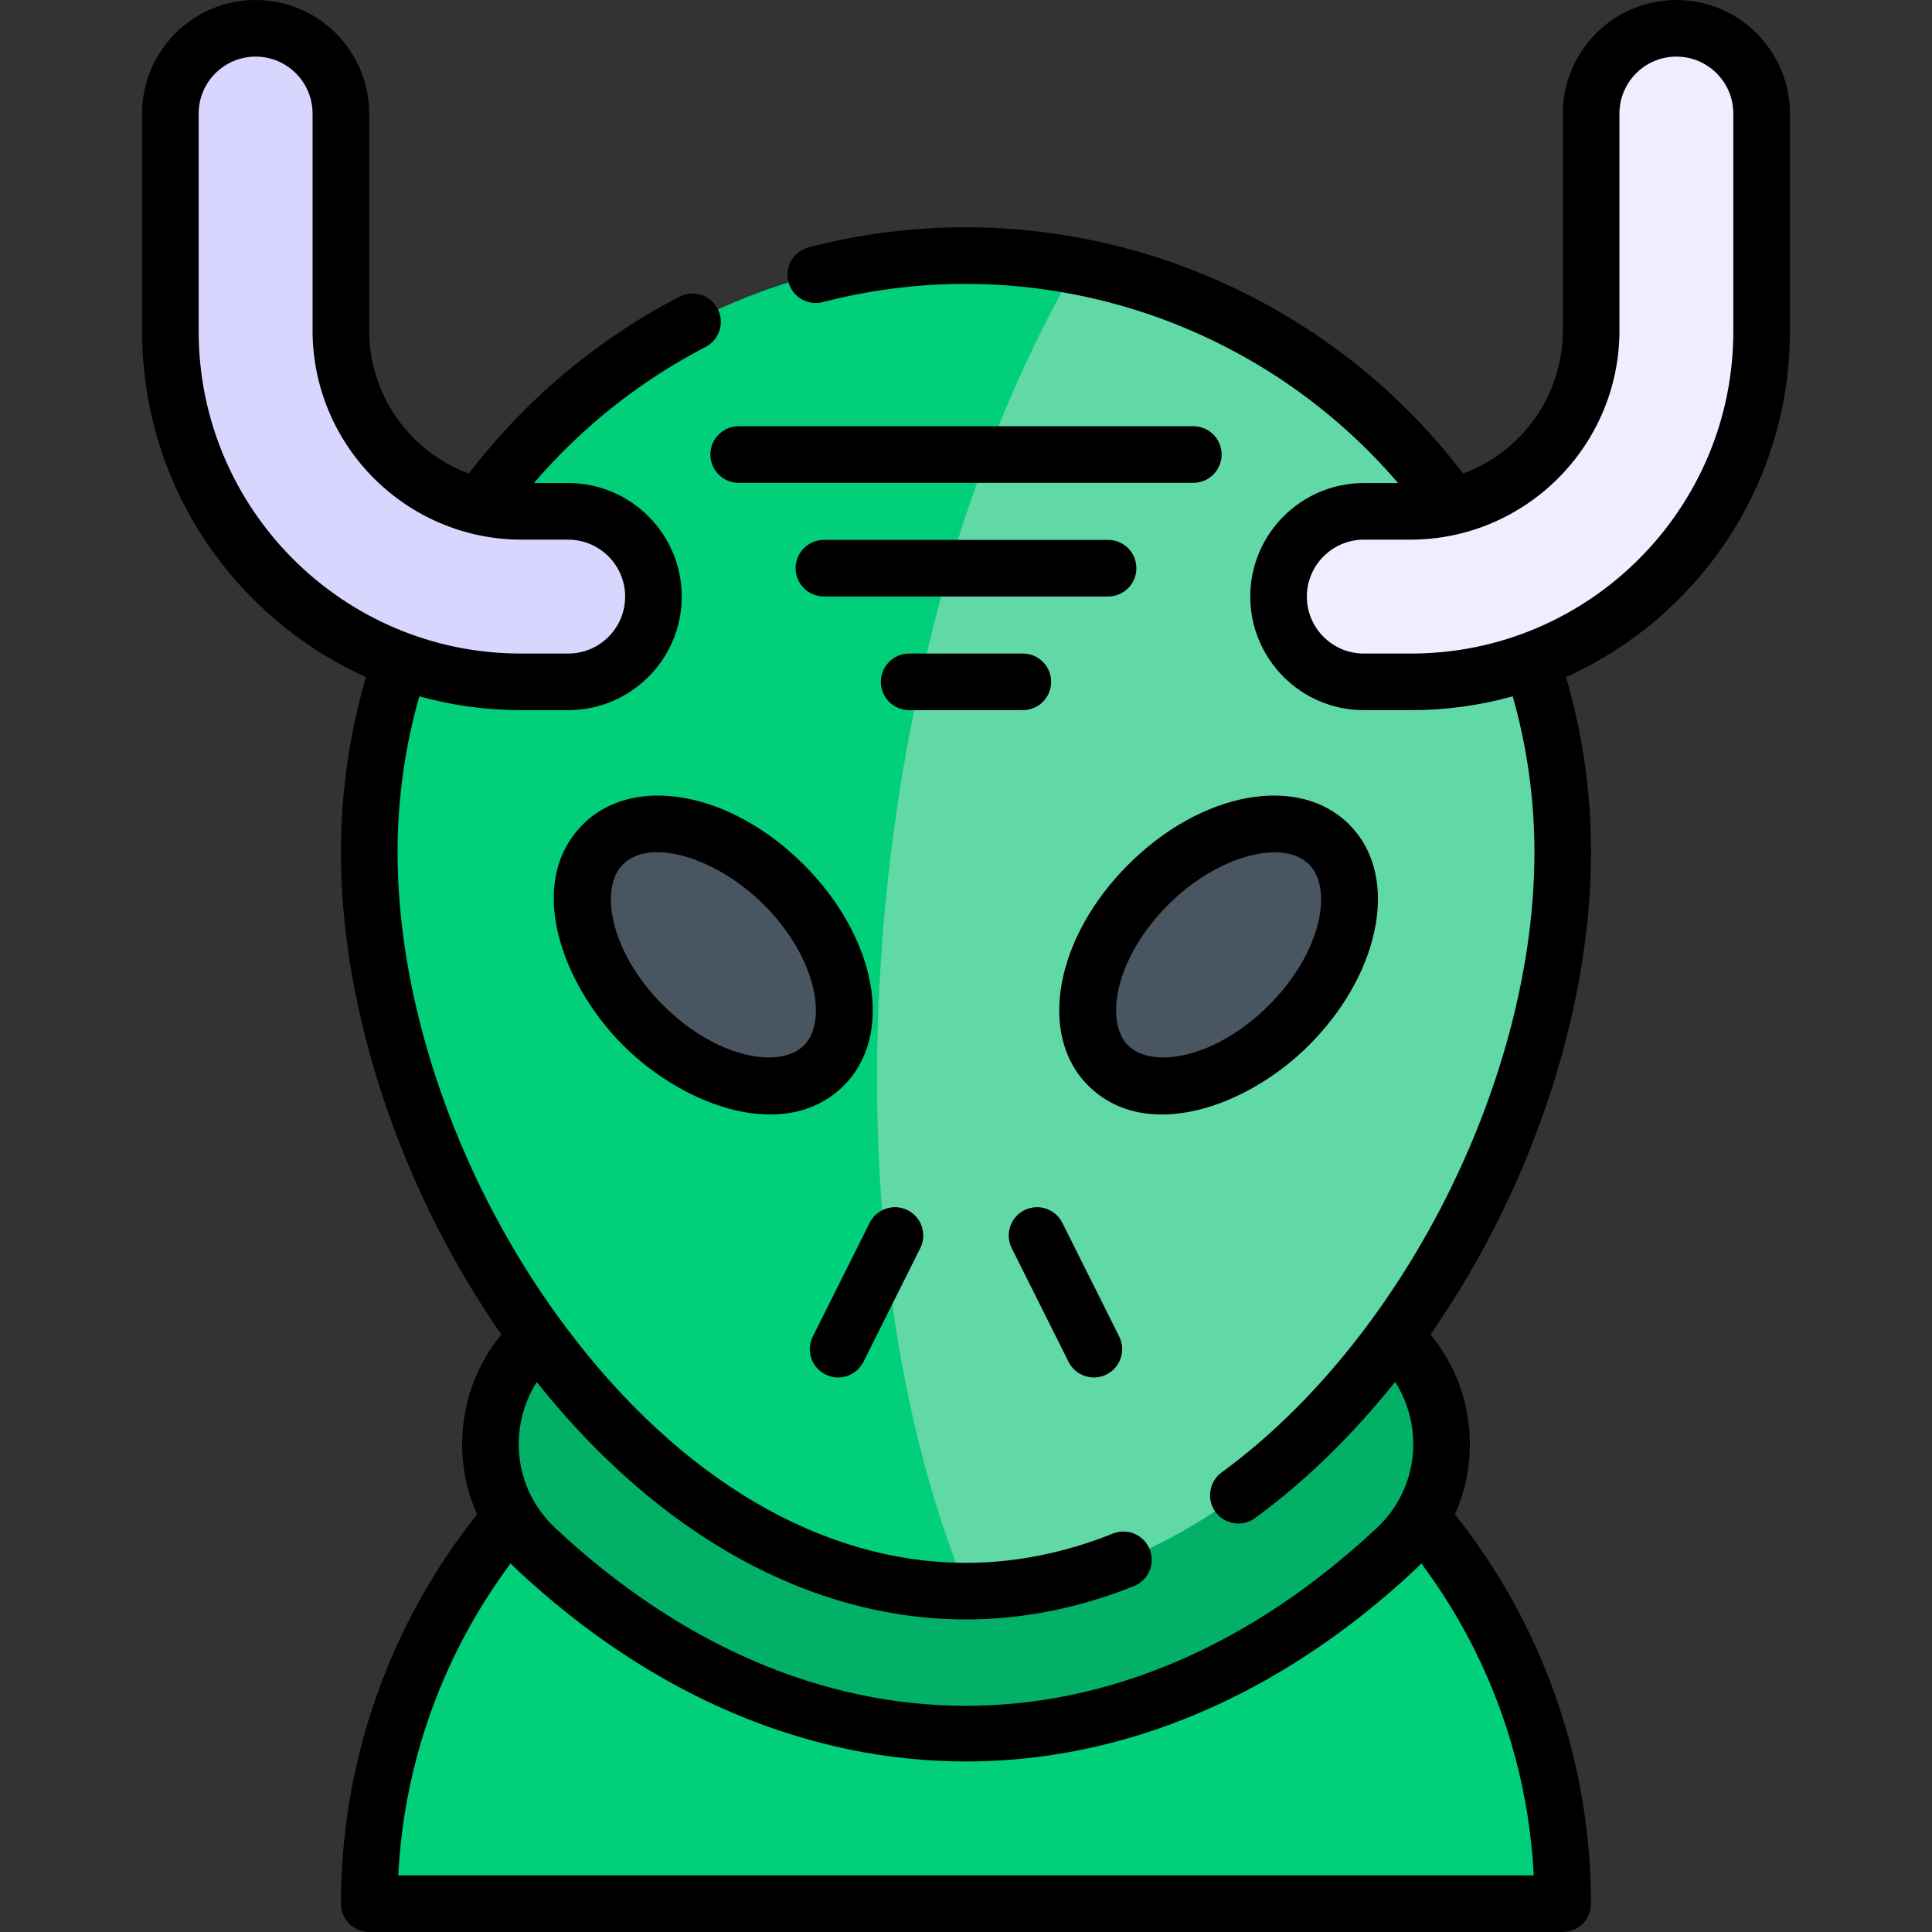 <svg xmlns="http://www.w3.org/2000/svg" width="512" viewBox="0 0 512 512" height="512" id="Capa_1"><rect x="0" y="0" width="512" height="512" fill="#333333" stroke="none"/><g><g><path fill="#02cf7a" d="m376.615 402.228h-241.23c-23.405 27.571-37.521 63.275-37.521 102.272h316.273c-.001-38.997-14.117-74.701-37.522-102.272z"></path><path fill="#02b068" d="m369.447 354.336h-226.894c-16.36 14.767-16.985 40.635-.582 56.035 70.485 65.982 159.153 64.502 228.058 0 16.38-15.379 15.8-41.249-.582-56.035z"></path><path fill="#60d9a7" d="m414.136 225.879c0-77.555-55.673-141.701-128.852-155.41-96.14 90.468-111.601 244.428-29.009 351.194 87.255-.228 157.861-108.608 157.861-195.784z"></path><path fill="#02cf7a" d="m235.365 232.535c6.934-63.22 25.242-119.735 49.92-162.066-97.872-18.335-187.421 56.804-187.421 155.41 0 87.805 71.278 196.069 158.412 195.784-20.265-49.15-28.884-116.445-20.911-189.128z"></path><path fill="#d8d6ff" d="m150.576 135.515c12.48 0 22.591 10.111 22.591 22.591 0 12.465-10.101 22.591-22.591 22.591h-12.551c-51.085 0-92.874-41.368-92.874-92.874v-57.732c0-12.48 10.111-22.591 22.591-22.591 12.465 0 22.591 10.101 22.591 22.591v57.481c0 26.614 21.597 47.943 47.943 47.943z"></path><path fill="#efedff" d="m466.848 30.091v57.732c0 51.433-41.709 92.874-92.874 92.874h-12.551c-12.465 0-22.591-10.101-22.591-22.591 0-12.48 10.111-22.591 22.591-22.591h12.299c26.335 0 47.943-21.324 47.943-47.943v-57.481c0-12.465 10.101-22.591 22.591-22.591 12.482 0 22.592 10.111 22.592 22.591z"></path><g fill="#495560"><path d="m207.696 234.433c16.175 16.175 20.944 37.621 10.653 47.923-10.301 10.291-31.748 5.522-47.923-10.653s-20.944-37.631-10.653-47.923c10.291-10.291 31.748-5.522 47.923 10.653z"></path><path d="m352.227 223.78c10.291 10.291 5.522 31.748-10.653 47.923s-37.621 20.944-47.923 10.653c-10.291-10.301-5.522-31.748 10.653-47.923s37.632-20.944 47.923-10.653z"></path></g></g><g><path d="m154.469 218.477c-15.449 15.451-5.557 42.318 10.653 58.53 16.362 16.361 43.21 25.958 58.532 10.65 13.416-13.43 8.734-39.138-10.655-58.526-19.396-19.398-45.105-24.076-58.53-10.654zm47.923 21.259c0 .001 0 .001 0 0 14.132 14.131 16.955 31.009 10.656 37.314-6.311 6.303-23.189 3.479-37.318-10.651-14.135-14.134-16.959-31.01-10.654-37.315 7.332-7.33 25.077-1.586 37.316 10.652z"></path><path d="m346.878 277.007c8.818-8.819 14.951-19.418 17.269-29.844 2.589-11.644.239-21.831-6.616-28.687-13.422-13.422-39.134-8.743-58.528 10.653-19.391 19.39-24.072 45.098-10.651 58.532 15.287 15.273 42.098 5.772 58.526-10.654zm-37.271-37.27c.001 0 .001 0 0 0 13.031-13.033 30.441-17.532 37.316-10.653 6.306 6.306 3.481 23.182-10.653 37.315-14.13 14.13-31.007 16.954-37.313 10.656-6.304-6.31-3.48-23.188 10.65-37.318z"></path><path d="m278.561 180.697c0-4.143-3.357-7.5-7.5-7.5h-30.121c-4.143 0-7.5 3.357-7.5 7.5s3.357 7.5 7.5 7.5h30.121c4.142 0 7.5-3.357 7.5-7.5z"></path><path d="m218.349 158.076h75.303c4.143 0 7.5-3.357 7.5-7.5s-3.357-7.5-7.5-7.5h-75.303c-4.143 0-7.5 3.357-7.5 7.5s3.357 7.5 7.5 7.5z"></path><path d="m316.242 112.954h-120.484c-4.143 0-7.5 3.357-7.5 7.5s3.357 7.5 7.5 7.5h120.484c4.143 0 7.5-3.357 7.5-7.5s-3.357-7.5-7.5-7.5z"></path><path d="m444.258 0c-16.592 0-30.091 13.499-30.091 30.091v57.481c0 17.369-11.007 32.212-26.41 37.929-40.164-52.605-108.406-76.836-173.46-59.961-4.01 1.04-6.417 5.134-5.377 9.143 1.039 4.01 5.132 6.417 9.143 5.377 55.961-14.518 115.103 4.367 152.445 47.956h-9.083c-16.592 0-30.091 13.499-30.091 30.091s13.499 30.091 30.091 30.091h12.551c9.316 0 18.338-1.281 26.903-3.667 3.821 13.406 5.762 27.281 5.762 41.349 0 60.145-34.861 129.252-82.893 164.322-3.345 2.443-4.077 7.135-1.635 10.48 2.447 3.351 7.139 4.074 10.48 1.635 13.274-9.693 25.845-21.987 37.137-36.112 7.657 12.063 6.228 28.311-4.826 38.689-67.156 62.871-150.615 62.902-217.801.009-11.08-10.407-12.463-26.626-4.864-38.647 32.38 40.622 72.563 62.914 113.761 62.914 14.938 0 29.916-2.975 44.516-8.841 3.844-1.544 5.708-5.912 4.163-9.755-1.545-3.846-5.916-5.706-9.755-4.163-12.814 5.148-25.91 7.759-38.924 7.759-38.131 0-75.736-22.101-105.89-62.23-28.021-37.292-44.75-84.417-44.75-126.06 0-14.069 1.941-27.943 5.762-41.349 8.566 2.386 17.587 3.667 26.903 3.667h12.551c16.592 0 30.091-13.499 30.091-30.091s-13.499-30.091-30.091-30.091h-9.083c12.683-14.802 28.203-27.136 45.479-36.062 3.681-1.901 5.122-6.426 3.221-10.105s-6.426-5.12-10.105-3.221c-21.742 11.234-40.948 27.377-55.843 46.875-15.405-5.717-26.412-20.561-26.412-37.93v-57.482c0-16.592-13.499-30.091-30.091-30.091s-30.091 13.499-30.091 30.091v57.732c0 40.732 24.389 75.873 59.329 91.592-4.394 15.054-6.62 30.65-6.62 46.464 0 42.09 15.776 89.226 42.505 127.787-11.131 13.563-13.403 32.145-6.427 47.648-23.294 29.229-36.075 65.666-36.075 103.186 0 4.143 3.357 7.5 7.5 7.5h316.273c4.143 0 7.5-3.357 7.5-7.5 0-37.52-12.78-73.956-36.075-103.185 7.004-15.569 4.667-34.157-6.457-47.683 28.349-40.82 42.535-88.312 42.535-127.753 0-15.814-2.227-31.411-6.62-46.464 34.94-15.719 59.329-50.86 59.329-91.592v-57.732c.001-16.592-13.498-30.091-30.09-30.091zm-391.607 87.823v-57.732c0-8.321 6.77-15.091 15.091-15.091s15.091 6.77 15.091 15.091v57.481c0 30.571 24.872 55.443 55.443 55.443h12.3c8.321 0 15.091 6.77 15.091 15.091s-6.77 15.091-15.091 15.091h-12.551c-47.075 0-85.374-38.299-85.374-85.374zm52.9 409.177c1.492-29.905 11.882-58.729 29.769-82.66.496.51 1.001 1.015 1.524 1.506 72.577 67.94 165.709 67.969 238.32-.008.521-.489 1.023-.991 1.517-1.498 17.887 23.931 28.276 52.755 29.769 82.66zm353.798-409.177c0 47.075-38.299 85.374-85.374 85.374h-12.551c-8.321 0-15.091-6.77-15.091-15.091s6.77-15.091 15.091-15.091h12.3c30.571 0 55.443-24.872 55.443-55.443v-57.481c0-8.321 6.77-15.091 15.091-15.091s15.091 6.77 15.091 15.091z"></path><path d="m218.759 364.247c3.708 1.856 8.213.347 10.062-3.354l15.061-30.122c1.853-3.705.351-8.21-3.354-10.062-3.706-1.855-8.211-.351-10.062 3.354l-15.061 30.122c-1.852 3.705-.35 8.21 3.354 10.062z"></path><path d="m283.179 360.894c1.839 3.679 6.33 5.218 10.062 3.354 3.704-1.853 5.206-6.357 3.354-10.062l-15.061-30.122c-1.851-3.704-6.354-5.204-10.062-3.354-3.704 1.853-5.206 6.357-3.354 10.062z"></path></g></g></svg>
